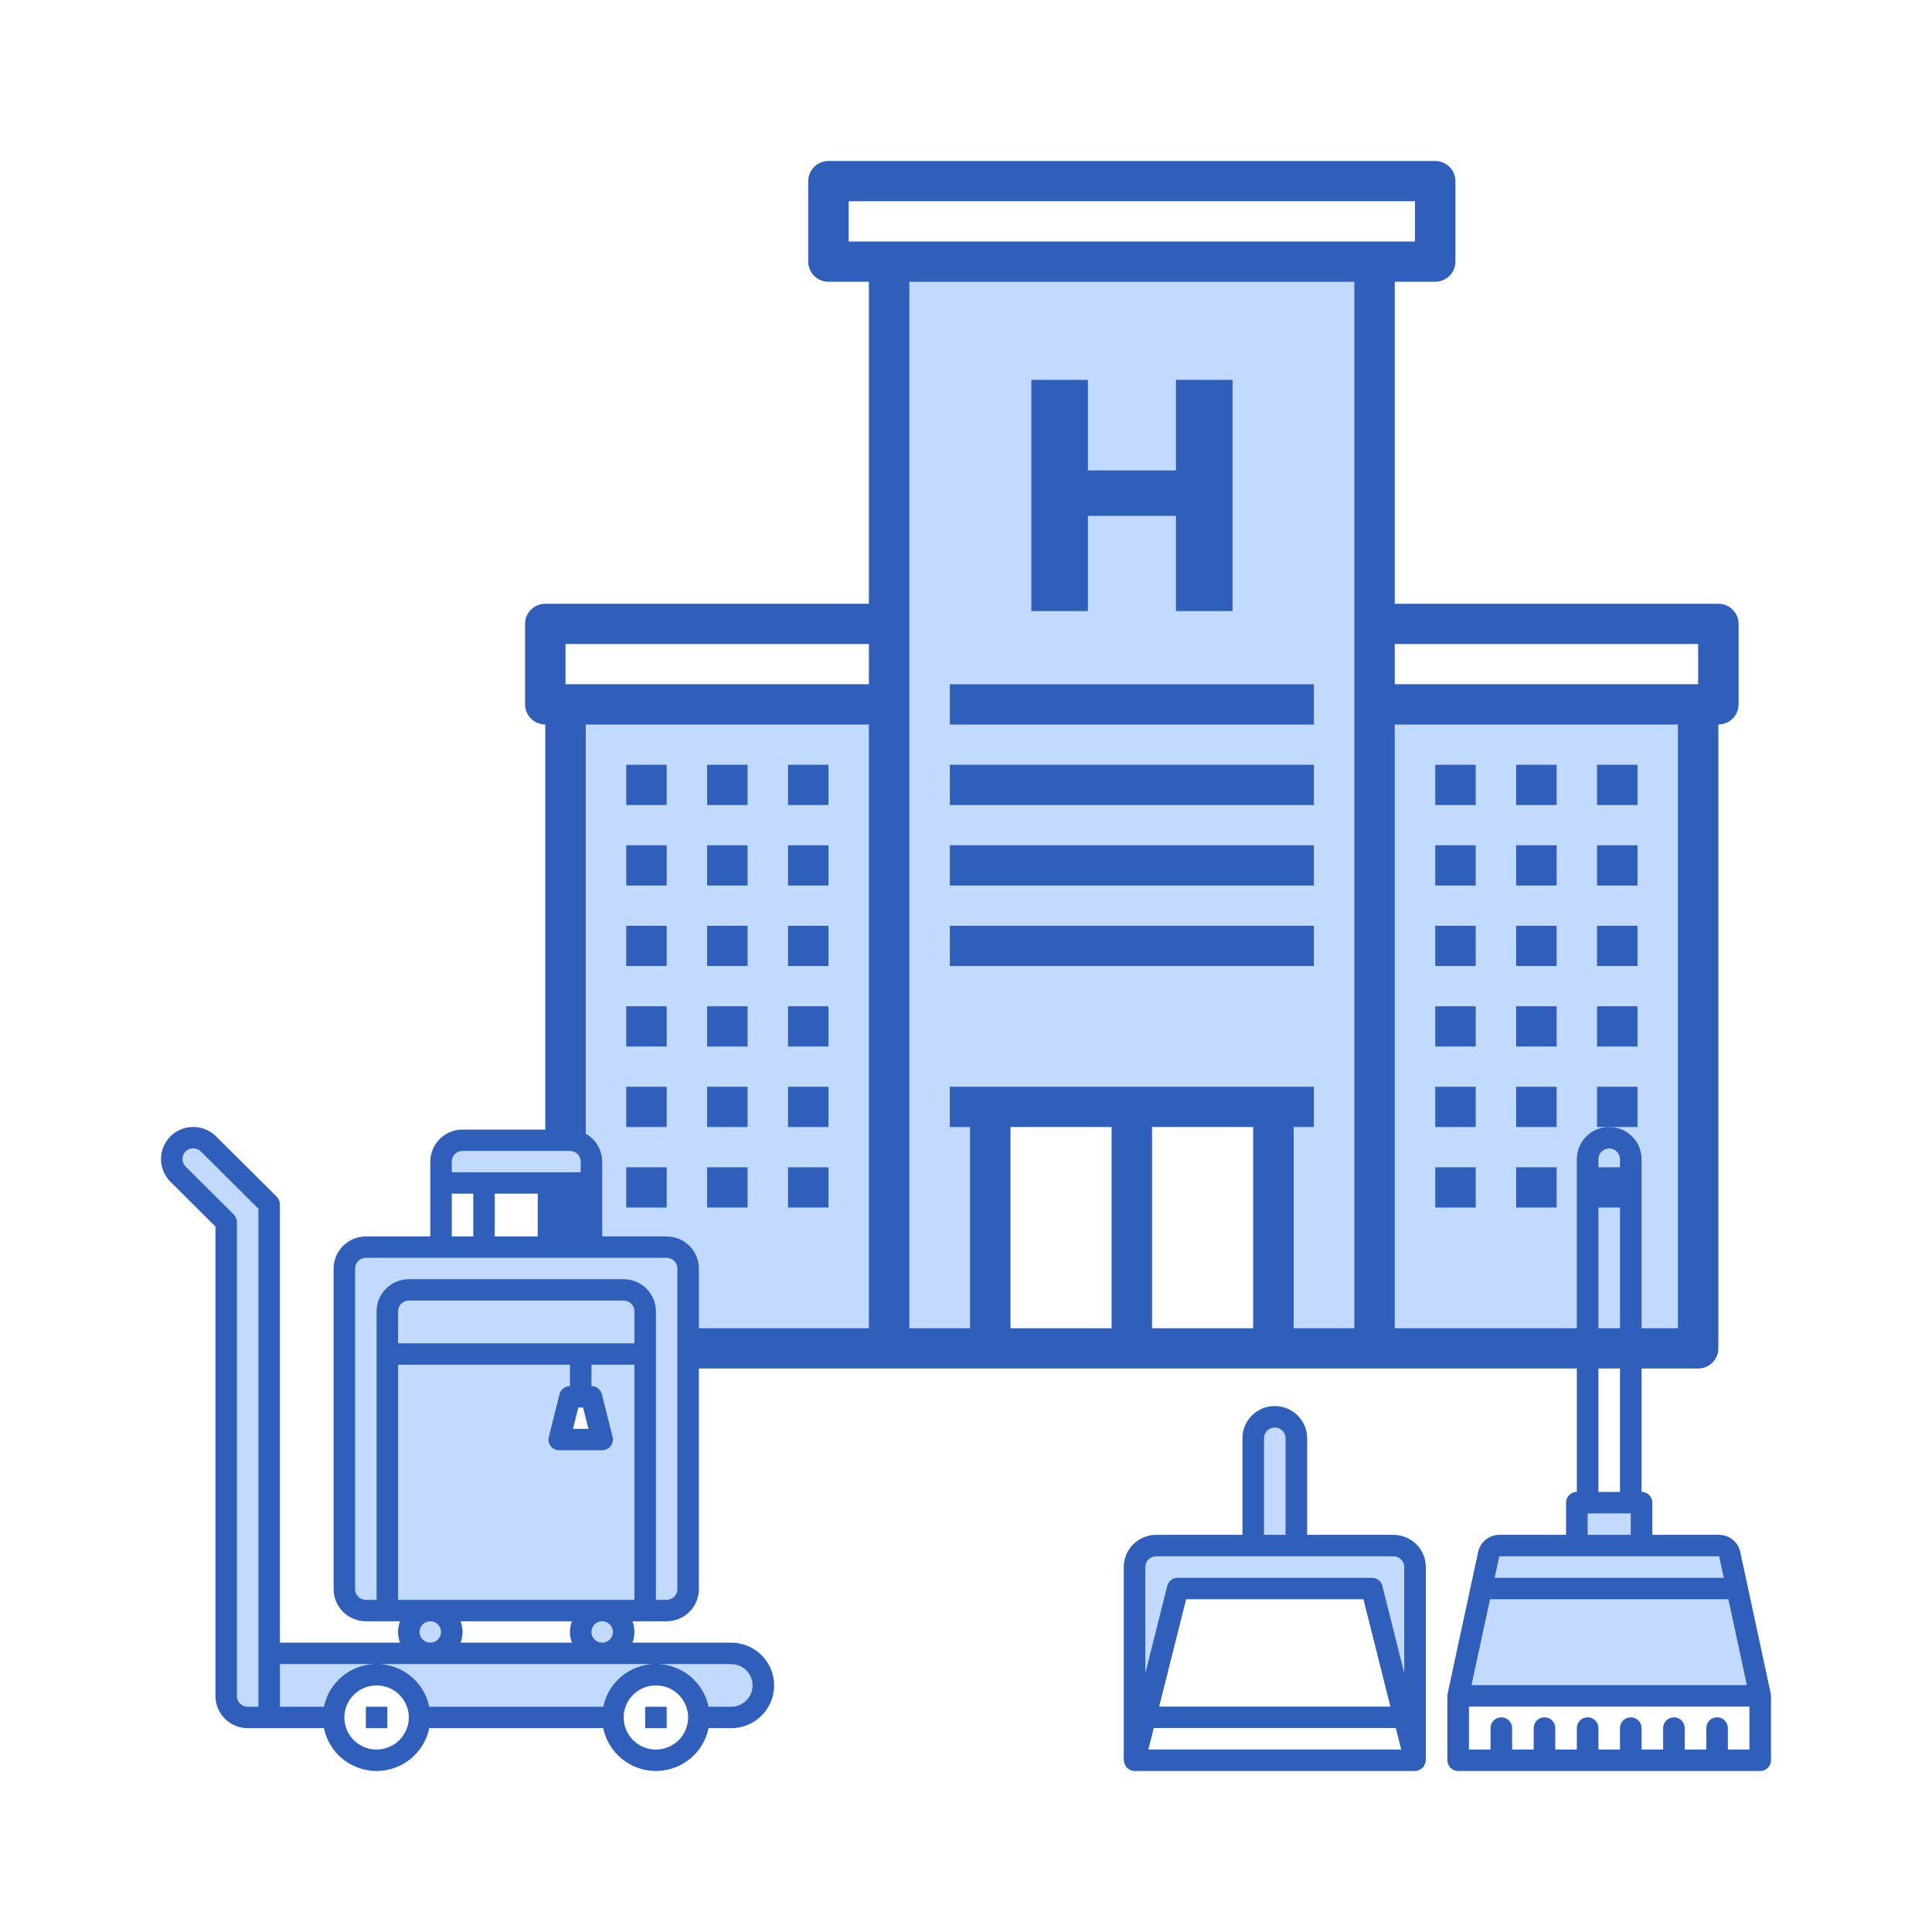 <svg width="96" height="96" viewBox="0 0 96 96" fill="none" xmlns="http://www.w3.org/2000/svg">
<path d="M44.182 47.001V67.001H28.102V35.001H44.182V47.001ZM68.302 67.001V35.001H84.382V67.001H68.302ZM44.182 67.001V47.001H68.302V67.001H63.277V55.001H49.207V67.001H44.182ZM44.182 47.001V13.001H68.302V47.001H44.182Z" fill="#C2DAFF"/>
<path d="M85.385 30H69.305V14H71.315C71.581 14 71.837 13.895 72.025 13.707C72.214 13.52 72.32 13.265 72.32 13V9C72.32 8.735 72.214 8.48 72.025 8.293C71.837 8.105 71.581 8 71.315 8H41.165C40.898 8 40.643 8.105 40.454 8.293C40.266 8.48 40.16 8.735 40.16 9V13C40.16 13.265 40.266 13.52 40.454 13.707C40.643 13.895 40.898 14 41.165 14H43.175V30H27.095C26.828 30 26.573 30.105 26.384 30.293C26.196 30.48 26.09 30.735 26.09 31V35C26.09 35.265 26.196 35.519 26.384 35.707C26.573 35.895 26.828 36 27.095 36V67C27.095 67.265 27.201 67.519 27.389 67.707C27.578 67.894 27.833 68 28.1 68H84.38C84.646 68 84.902 67.894 85.091 67.707C85.279 67.519 85.385 67.265 85.385 67V36C85.651 36 85.907 35.895 86.096 35.707C86.284 35.519 86.39 35.265 86.39 35V31C86.39 30.735 86.284 30.48 86.096 30.293C85.907 30.105 85.651 30 85.385 30ZM84.38 32V34H69.305V32H84.38ZM42.17 10H70.31V12H42.17V10ZM28.1 32H43.175V34H28.1V32ZM29.105 36H43.175V66H29.105V36ZM45.185 14H67.295V66H64.28V56H65.285V54H47.195V56H48.2V66H45.185V14ZM50.21 56H55.235V66H50.21V56ZM57.245 66V56H62.27V66H57.245ZM83.375 66H69.305V36H83.375V66Z" fill="#2F5FBB"/>
<path d="M47.197 34.001H65.287V36.001H47.197V34.001ZM47.197 38.001H65.287V40.001H47.197V38.001ZM47.197 42.001H65.287V44.001H47.197V42.001ZM47.197 46.001H65.287V48.001H47.197V46.001ZM31.117 38.001H33.127V40.001H31.117V38.001ZM35.137 38.001H37.147V40.001H35.137V38.001ZM39.157 38.001H41.167V40.001H39.157V38.001ZM31.117 42.001H33.127V44.001H31.117V42.001ZM35.137 42.001H37.147V44.001H35.137V42.001ZM39.157 42.001H41.167V44.001H39.157V42.001ZM31.117 46.001H33.127V48.001H31.117V46.001ZM35.137 46.001H37.147V48.001H35.137V46.001ZM39.157 46.001H41.167V48.001H39.157V46.001ZM31.117 50.001H33.127V52.001H31.117V50.001ZM35.137 50.001H37.147V52.001H35.137V50.001ZM39.157 50.001H41.167V52.001H39.157V50.001ZM31.117 54.001H33.127V56.001H31.117V54.001ZM35.137 54.001H37.147V56.001H35.137V54.001ZM39.157 54.001H41.167V56.001H39.157V54.001ZM31.117 58.001H33.127V60.001H31.117V58.001ZM35.137 58.001H37.147V60.001H35.137V58.001ZM39.157 58.001H41.167V60.001H39.157V58.001ZM71.317 38.001H73.327V40.001H71.317V38.001ZM75.337 38.001H77.347V40.001H75.337V38.001ZM79.357 38.001H81.367V40.001H79.357V38.001ZM71.317 42.001H73.327V44.001H71.317V42.001ZM75.337 42.001H77.347V44.001H75.337V42.001ZM79.357 42.001H81.367V44.001H79.357V42.001ZM71.317 46.001H73.327V48.001H71.317V46.001ZM75.337 46.001H77.347V48.001H75.337V46.001ZM79.357 46.001H81.367V48.001H79.357V46.001ZM71.317 50.001H73.327V52.001H71.317V50.001ZM75.337 50.001H77.347V52.001H75.337V50.001ZM79.357 50.001H81.367V52.001H79.357V50.001ZM71.317 54.001H73.327V56.001H71.317V54.001ZM75.337 54.001H77.347V56.001H75.337V54.001ZM79.357 54.001H81.367V56.001H79.357V54.001ZM71.317 58.001H73.327V60.001H71.317V58.001ZM75.337 58.001H77.347V60.001H75.337V58.001ZM79.357 58.001H81.367V60.001H79.357V58.001Z" fill="#2F5FBB"/>
<path d="M58.433 30.363V25.634H54.058V30.363H51.246V18.876H54.058V23.376H58.433V18.876H61.245V30.363H58.433Z" fill="#2F5FBB"/>
<path d="M58.521 78.933H68.169L70.313 87.466V77.866C70.313 77.277 69.833 76.799 69.241 76.799H57.449C56.857 76.799 56.377 77.277 56.377 77.866V87.466L58.521 78.933ZM64.417 71.466C64.417 70.877 63.937 70.399 63.345 70.399C62.753 70.399 62.273 70.877 62.273 71.466V76.799H64.417V71.466ZM73.604 78.933L72.457 84.266H87.465L86.318 78.933H73.604ZM85.948 77.221C85.922 77.101 85.856 76.995 85.761 76.918C85.665 76.841 85.546 76.799 85.424 76.799H74.498C74.376 76.799 74.257 76.841 74.161 76.918C74.066 76.995 74 77.101 73.974 77.221L73.604 78.933H86.318L85.948 77.221Z" fill="#C2DAFF"/>
<path d="M81.57 74.666H78.353V76.799H81.57V74.666Z" fill="#C2DAFF"/>
<path d="M69.24 76.266H64.952V71.466C64.952 70.582 64.232 69.866 63.344 69.866C62.456 69.866 61.736 70.582 61.736 71.466V76.266H57.448C56.56 76.266 55.84 76.982 55.84 77.866V87.466C55.843 87.487 55.847 87.507 55.853 87.528C55.856 87.558 55.862 87.588 55.87 87.617C55.884 87.662 55.905 87.705 55.93 87.745C55.941 87.761 55.942 87.779 55.953 87.794C55.965 87.808 55.97 87.804 55.976 87.812C56.012 87.851 56.054 87.885 56.1 87.912C56.118 87.925 56.135 87.937 56.154 87.948C56.223 87.981 56.299 87.998 56.376 87.999H70.312C70.389 87.998 70.465 87.979 70.534 87.945C70.553 87.935 70.571 87.923 70.588 87.91C70.635 87.883 70.677 87.849 70.713 87.809C70.719 87.802 70.729 87.799 70.735 87.791C70.763 87.732 70.79 87.673 70.818 87.614C70.827 87.585 70.833 87.556 70.836 87.526C70.841 87.506 70.845 87.486 70.848 87.466V77.866C70.848 76.982 70.128 76.266 69.24 76.266ZM62.808 71.466C62.808 71.324 62.864 71.189 62.965 71.088C63.065 70.989 63.202 70.932 63.344 70.932C63.486 70.932 63.622 70.989 63.723 71.088C63.823 71.189 63.88 71.324 63.88 71.466V76.266H62.808V71.466ZM57.448 77.332H69.24C69.382 77.332 69.518 77.388 69.619 77.488C69.719 77.588 69.776 77.724 69.776 77.866V83.134L68.688 78.803C68.659 78.687 68.592 78.585 68.498 78.512C68.403 78.439 68.287 78.399 68.168 78.399H58.52C58.4 78.399 58.284 78.439 58.19 78.512C58.096 78.585 58.029 78.687 58 78.803L56.912 83.134V77.866C56.912 77.724 56.968 77.588 57.069 77.488C57.169 77.388 57.306 77.332 57.448 77.332ZM69.089 84.799H57.598L58.938 79.466H67.749L69.089 84.799ZM57.062 86.932L57.33 85.865H69.357L69.625 86.932H57.062ZM87.987 84.204C87.987 84.187 87.991 84.171 87.987 84.154L86.471 77.108C86.418 76.87 86.286 76.657 86.095 76.504C85.905 76.351 85.668 76.267 85.423 76.266H82.104V74.666C82.104 74.524 82.047 74.388 81.947 74.288C81.846 74.188 81.71 74.132 81.568 74.132V57.599C81.568 56.715 80.848 55.999 79.96 55.999C79.072 55.999 78.352 56.715 78.352 57.599V74.132C78.21 74.132 78.073 74.188 77.973 74.288C77.872 74.388 77.816 74.524 77.816 74.666V76.266H74.497C74.252 76.267 74.015 76.351 73.824 76.504C73.634 76.657 73.502 76.87 73.449 77.108L71.932 84.154C71.928 84.171 71.934 84.187 71.932 84.204C71.927 84.224 71.923 84.245 71.92 84.266V87.466C71.92 87.607 71.976 87.743 72.077 87.843C72.177 87.943 72.314 87.999 72.456 87.999H87.464C87.606 87.999 87.742 87.943 87.843 87.843C87.943 87.743 88 87.607 88 87.466V84.266C87.997 84.245 87.993 84.224 87.987 84.204ZM86.801 83.732H73.118L74.038 79.466H85.883L86.801 83.732ZM79.424 57.599C79.424 57.458 79.48 57.322 79.581 57.222C79.681 57.122 79.818 57.066 79.96 57.066C80.102 57.066 80.238 57.122 80.339 57.222C80.439 57.322 80.496 57.458 80.496 57.599V74.132H79.424V57.599ZM78.888 75.199H81.032V76.266H78.888V75.199ZM85.423 77.332L85.653 78.399H74.267L74.497 77.332H85.423ZM86.928 86.932H85.856V85.865C85.856 85.724 85.799 85.588 85.699 85.488C85.598 85.388 85.462 85.332 85.32 85.332C85.178 85.332 85.041 85.388 84.941 85.488C84.84 85.588 84.784 85.724 84.784 85.865V86.932H83.712V85.865C83.712 85.724 83.655 85.588 83.555 85.488C83.454 85.388 83.318 85.332 83.176 85.332C83.034 85.332 82.897 85.388 82.797 85.488C82.696 85.588 82.64 85.724 82.64 85.865V86.932H81.568V85.865C81.568 85.724 81.511 85.588 81.411 85.488C81.31 85.388 81.174 85.332 81.032 85.332C80.89 85.332 80.753 85.388 80.653 85.488C80.552 85.588 80.496 85.724 80.496 85.865V86.932H79.424V85.865C79.424 85.724 79.367 85.588 79.267 85.488C79.166 85.388 79.03 85.332 78.888 85.332C78.746 85.332 78.609 85.388 78.509 85.488C78.408 85.588 78.352 85.724 78.352 85.865V86.932H77.28V85.865C77.28 85.724 77.223 85.588 77.123 85.488C77.022 85.388 76.886 85.332 76.744 85.332C76.602 85.332 76.465 85.388 76.365 85.488C76.264 85.588 76.208 85.724 76.208 85.865V86.932H75.136V85.865C75.136 85.724 75.079 85.588 74.979 85.488C74.878 85.388 74.742 85.332 74.6 85.332C74.458 85.332 74.321 85.388 74.221 85.488C74.12 85.588 74.064 85.724 74.064 85.865V86.932H72.992V84.799H86.928V86.932Z" fill="#2F5FBB"/>
<path d="M37.461 82.619C37.685 82.842 37.837 83.126 37.899 83.435C37.96 83.744 37.929 84.064 37.807 84.355C37.686 84.646 37.481 84.895 37.218 85.07C36.955 85.245 36.646 85.339 36.329 85.339H34.728C34.728 84.775 34.503 84.235 34.102 83.837C33.702 83.438 33.159 83.214 32.593 83.214C32.026 83.214 31.483 83.438 31.083 83.837C30.682 84.235 30.457 84.775 30.457 85.339H20.849C20.849 84.775 20.623 84.235 20.223 83.837C19.823 83.438 19.279 83.214 18.713 83.214C18.147 83.214 17.604 83.438 17.203 83.837C16.803 84.235 16.578 84.775 16.578 85.339H13.375V82.152H36.329C36.54 82.152 36.748 82.193 36.942 82.273C37.136 82.354 37.312 82.471 37.461 82.619ZM34.194 63.03V78.965C34.193 79.246 34.08 79.516 33.88 79.715C33.68 79.914 33.409 80.026 33.126 80.027H32.059V65.155C32.058 64.873 31.945 64.603 31.745 64.404C31.545 64.206 31.274 64.093 30.991 64.092H20.315C20.032 64.093 19.761 64.206 19.561 64.404C19.361 64.603 19.248 64.873 19.247 65.155V80.027H18.179C17.896 80.026 17.625 79.914 17.425 79.715C17.225 79.516 17.113 79.246 17.112 78.965V63.03C17.113 62.749 17.225 62.479 17.425 62.28C17.625 62.081 17.896 61.969 18.179 61.968H33.126C33.409 61.969 33.68 62.081 33.88 62.28C34.08 62.479 34.193 62.749 34.194 63.03Z" fill="#C2DAFF"/>
<path d="M28.857 69.403H28.323L27.789 71.528H29.924L29.391 69.403H28.857ZM28.857 67.279H32.06V80.027H19.248V67.279H28.857ZM32.06 65.154V67.279H19.248V65.154C19.249 64.873 19.362 64.603 19.562 64.404C19.762 64.205 20.033 64.093 20.316 64.092H30.992C31.275 64.093 31.546 64.205 31.746 64.404C31.946 64.603 32.059 64.873 32.06 65.154Z" fill="#C2DAFF"/>
<path d="M29.925 82.154C30.515 82.154 30.993 81.678 30.993 81.092C30.993 80.505 30.515 80.029 29.925 80.029C29.335 80.029 28.857 80.505 28.857 81.092C28.857 81.678 29.335 82.154 29.925 82.154Z" fill="#C2DAFF"/>
<path d="M29.392 57.719V58.781H21.918V57.719C21.919 57.437 22.032 57.167 22.232 56.968C22.432 56.769 22.703 56.657 22.986 56.656H28.324C28.607 56.657 28.878 56.769 29.078 56.968C29.278 57.167 29.391 57.437 29.392 57.719Z" fill="#C2DAFF"/>
<path d="M21.384 82.154C21.974 82.154 22.452 81.678 22.452 81.092C22.452 80.505 21.974 80.029 21.384 80.029C20.794 80.029 20.316 80.505 20.316 81.092C20.316 81.678 20.794 82.154 21.384 82.154Z" fill="#C2DAFF"/>
<path d="M13.376 82.153V85.34H12.309C12.026 85.339 11.755 85.227 11.555 85.028C11.355 84.829 11.242 84.559 11.241 84.278V60.726L8.844 58.341C8.644 58.142 8.531 57.871 8.531 57.589C8.531 57.307 8.644 57.037 8.844 56.838C9.044 56.638 9.316 56.526 9.599 56.526C9.883 56.526 10.155 56.638 10.355 56.838L13.376 59.844V82.153Z" fill="#C2DAFF"/>
<path d="M37.839 82.244C37.641 82.046 37.405 81.89 37.146 81.783C36.887 81.677 36.609 81.622 36.328 81.622H31.428C31.556 81.28 31.556 80.903 31.428 80.56H33.126C33.55 80.559 33.956 80.39 34.257 80.092C34.557 79.793 34.726 79.389 34.727 78.966V63.032C34.726 62.609 34.557 62.205 34.257 61.906C33.956 61.608 33.55 61.439 33.126 61.438H29.923V57.72C29.921 57.298 29.752 56.893 29.452 56.595C29.152 56.296 28.745 56.128 28.321 56.127H22.983C22.559 56.128 22.152 56.296 21.852 56.595C21.552 56.893 21.383 57.298 21.381 57.72V61.438H18.179C17.754 61.439 17.348 61.608 17.047 61.906C16.747 62.205 16.578 62.609 16.577 63.032V78.966C16.578 79.389 16.747 79.793 17.047 80.092C17.348 80.39 17.754 80.559 18.179 80.56H19.876C19.748 80.903 19.748 81.28 19.876 81.622H13.908V59.845C13.907 59.704 13.851 59.569 13.753 59.468L10.732 56.461C10.43 56.165 10.024 55.999 9.6 55.999C9.176 55.999 8.77 56.165 8.468 56.461V56.466C8.168 56.765 8 57.17 8 57.593C8 58.015 8.168 58.42 8.468 58.719L10.705 60.944V84.278C10.706 84.7 10.876 85.105 11.175 85.403C11.476 85.702 11.882 85.87 12.306 85.871H16.097C16.219 86.472 16.547 87.012 17.023 87.399C17.5 87.787 18.097 87.999 18.712 87.999C19.328 87.999 19.925 87.787 20.401 87.399C20.878 87.012 21.206 86.472 21.328 85.871H29.976C30.099 86.472 30.426 87.012 30.903 87.399C31.379 87.787 31.976 87.999 32.592 87.999C33.207 87.999 33.804 87.787 34.281 87.399C34.758 87.012 35.085 86.472 35.207 85.871H36.328C36.751 85.872 37.164 85.747 37.516 85.514C37.867 85.281 38.141 84.949 38.303 84.56C38.465 84.172 38.507 83.744 38.424 83.332C38.342 82.92 38.138 82.541 37.839 82.244ZM12.84 84.809H12.306C12.165 84.809 12.029 84.753 11.929 84.654C11.829 84.554 11.773 84.419 11.773 84.278V60.726C11.772 60.586 11.716 60.45 11.618 60.349L9.221 57.964C9.122 57.865 9.066 57.73 9.066 57.59C9.066 57.45 9.122 57.315 9.221 57.215C9.322 57.116 9.458 57.06 9.6 57.06C9.742 57.06 9.878 57.116 9.979 57.215L12.84 60.062V84.809ZM31.524 66.75H19.78V65.156C19.78 65.015 19.836 64.88 19.936 64.781C20.037 64.681 20.172 64.625 20.314 64.625H30.99C31.132 64.625 31.268 64.681 31.368 64.781C31.468 64.88 31.524 65.015 31.524 65.156V66.75ZM29.239 70.999H28.471L28.738 69.937H28.972L29.239 70.999ZM22.449 57.72C22.449 57.579 22.505 57.444 22.605 57.344C22.706 57.245 22.841 57.189 22.983 57.189H28.321C28.463 57.189 28.599 57.245 28.699 57.344C28.799 57.444 28.855 57.579 28.855 57.72V58.251H22.449V57.72ZM28.855 59.313V61.438H27.787V59.313H28.855ZM26.72 59.313V61.438H24.584V59.313H26.72ZM22.449 59.313H23.517V61.438H22.449V59.313ZM18.712 65.156V79.498H18.179C18.037 79.498 17.901 79.442 17.801 79.342C17.701 79.242 17.645 79.107 17.645 78.966V63.032C17.645 62.891 17.701 62.756 17.801 62.656C17.901 62.556 18.037 62.5 18.179 62.5H33.126C33.267 62.5 33.403 62.556 33.503 62.656C33.603 62.756 33.659 62.891 33.659 63.032V78.966C33.659 79.107 33.603 79.242 33.503 79.342C33.403 79.442 33.267 79.498 33.126 79.498H32.592V65.156C32.59 64.734 32.421 64.329 32.121 64.031C31.821 63.732 31.415 63.564 30.99 63.563H20.314C19.89 63.564 19.483 63.732 19.183 64.031C18.883 64.329 18.714 64.734 18.712 65.156ZM19.78 79.498V67.812H28.321V68.874C28.202 68.874 28.086 68.914 27.992 68.987C27.898 69.061 27.832 69.163 27.803 69.278L27.27 71.403C27.25 71.481 27.249 71.563 27.266 71.642C27.282 71.721 27.317 71.795 27.366 71.859C27.416 71.923 27.48 71.974 27.553 72.009C27.626 72.044 27.706 72.062 27.787 72.061H29.923C30.004 72.062 30.084 72.044 30.157 72.009C30.23 71.974 30.294 71.923 30.344 71.859C30.393 71.795 30.428 71.721 30.444 71.642C30.461 71.563 30.459 71.481 30.44 71.403L29.907 69.278C29.878 69.163 29.811 69.061 29.718 68.987C29.624 68.914 29.508 68.874 29.389 68.874V67.812H31.524V79.498H19.78ZM30.456 81.091C30.456 81.196 30.425 81.299 30.366 81.386C30.308 81.474 30.224 81.542 30.127 81.582C30.029 81.622 29.922 81.632 29.819 81.612C29.715 81.591 29.62 81.541 29.545 81.467C29.471 81.392 29.42 81.298 29.399 81.195C29.378 81.092 29.389 80.985 29.429 80.888C29.47 80.791 29.538 80.708 29.626 80.649C29.714 80.591 29.817 80.56 29.923 80.56C30.064 80.56 30.2 80.616 30.3 80.716C30.4 80.815 30.456 80.95 30.456 81.091ZM28.417 81.622H22.887C23.015 81.28 23.015 80.903 22.887 80.56H28.417C28.289 80.903 28.289 81.28 28.417 81.622ZM21.915 81.091C21.915 81.196 21.884 81.299 21.825 81.386C21.767 81.474 21.683 81.542 21.586 81.582C21.488 81.622 21.381 81.632 21.277 81.612C21.174 81.591 21.079 81.541 21.004 81.467C20.929 81.392 20.878 81.298 20.858 81.195C20.837 81.092 20.848 80.985 20.888 80.888C20.929 80.791 20.997 80.708 21.085 80.649C21.173 80.591 21.276 80.56 21.381 80.56C21.523 80.56 21.659 80.616 21.759 80.716C21.859 80.815 21.915 80.95 21.915 81.091ZM18.712 86.934C18.396 86.934 18.086 86.84 17.823 86.665C17.559 86.49 17.354 86.241 17.233 85.95C17.112 85.659 17.08 85.339 17.142 85.029C17.203 84.72 17.356 84.436 17.58 84.214C17.804 83.991 18.089 83.839 18.4 83.778C18.711 83.716 19.033 83.748 19.325 83.868C19.618 83.989 19.868 84.193 20.044 84.455C20.22 84.717 20.314 85.025 20.314 85.34C20.313 85.763 20.143 86.167 19.843 86.466C19.543 86.764 19.137 86.933 18.712 86.934ZM32.592 86.934C32.275 86.934 31.965 86.84 31.702 86.665C31.439 86.49 31.233 86.241 31.112 85.95C30.991 85.659 30.959 85.339 31.021 85.029C31.083 84.72 31.235 84.436 31.459 84.214C31.683 83.991 31.969 83.839 32.279 83.778C32.59 83.716 32.912 83.748 33.205 83.868C33.497 83.989 33.747 84.193 33.923 84.455C34.099 84.717 34.193 85.025 34.193 85.34C34.192 85.763 34.023 86.167 33.723 86.466C33.423 86.764 33.016 86.933 32.592 86.934ZM36.328 84.809H35.207C35.085 84.209 34.758 83.669 34.281 83.281C33.804 82.894 33.207 82.682 32.592 82.682C31.976 82.682 31.379 82.894 30.903 83.281C30.426 83.669 30.099 84.209 29.976 84.809H21.328C21.206 84.209 20.878 83.669 20.401 83.281C19.925 82.894 19.328 82.682 18.712 82.682C18.097 82.682 17.5 82.894 17.023 83.281C16.547 83.669 16.219 84.209 16.097 84.809H13.908V82.685H36.328C36.611 82.687 36.881 82.799 37.081 82.998C37.281 83.197 37.394 83.466 37.396 83.747C37.395 84.028 37.282 84.298 37.083 84.497C36.882 84.696 36.611 84.808 36.328 84.809Z" fill="#2F5FBB"/>
<path d="M18.18 84.809H19.247V85.871H18.18V84.809ZM32.059 84.809H33.127V85.871H32.059V84.809Z" fill="#2F5FBB"/>
</svg>
